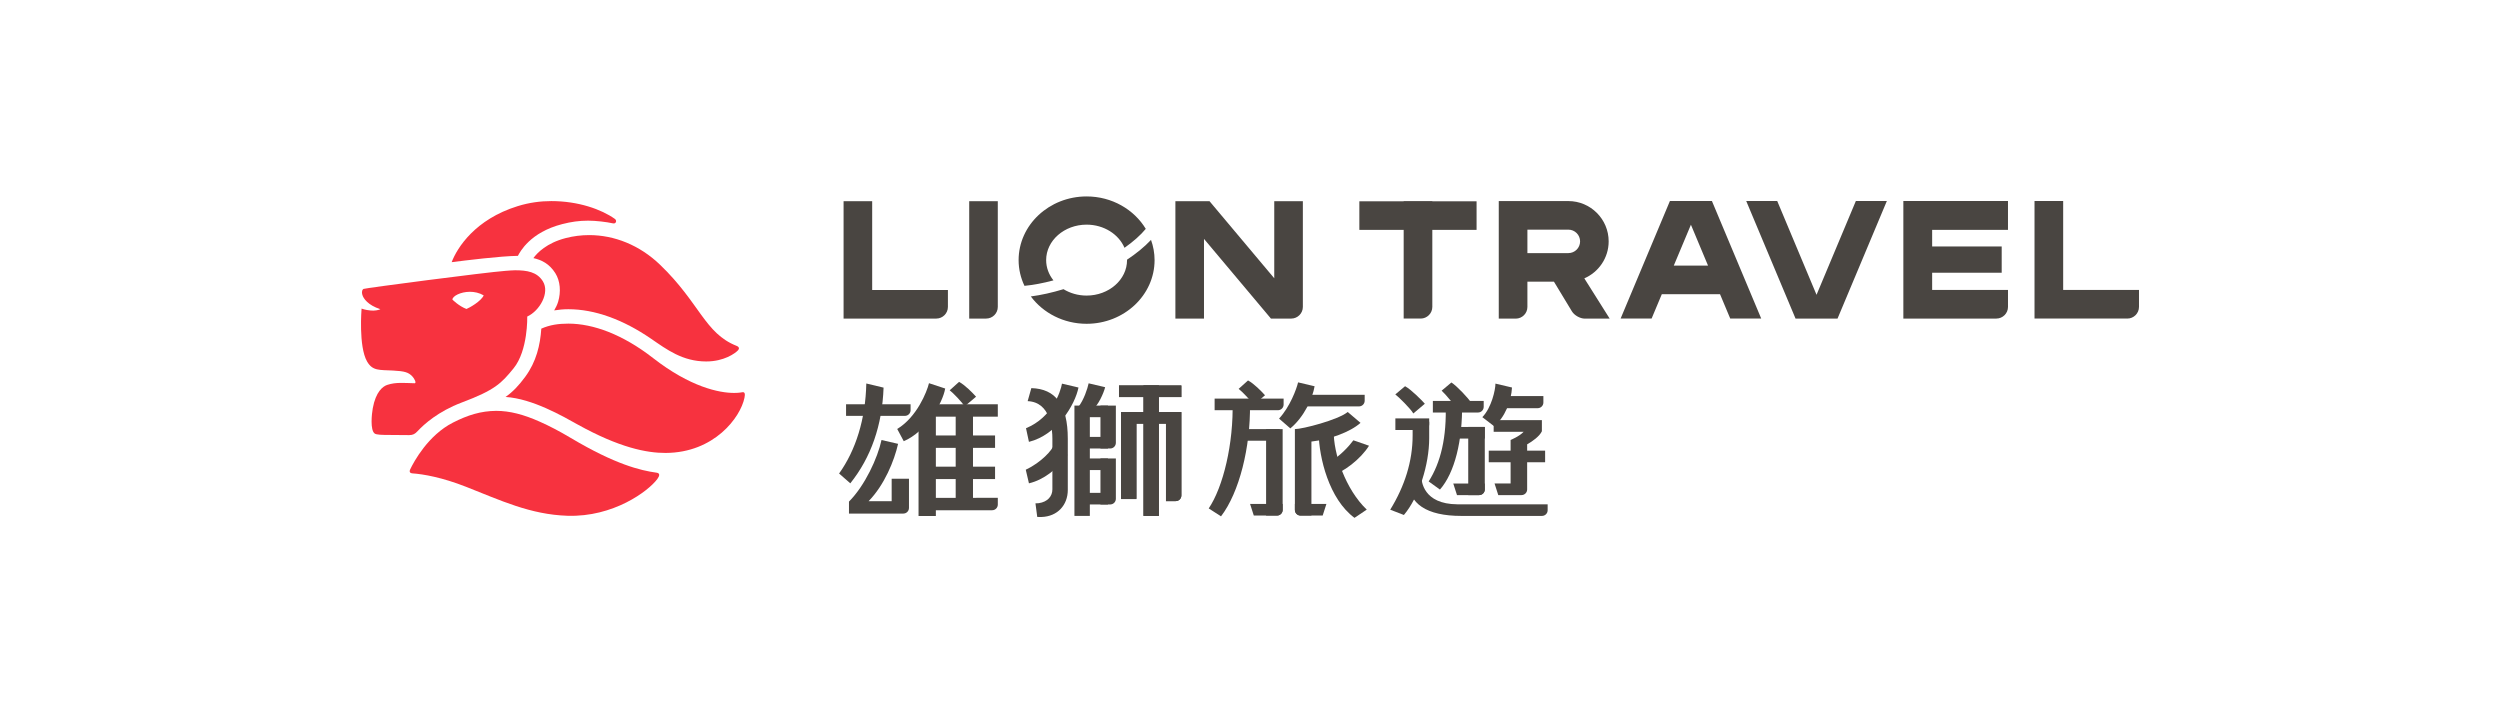 <?xml version="1.0" encoding="utf-8"?>
<!-- Generator: Adobe Illustrator 16.0.0, SVG Export Plug-In . SVG Version: 6.00 Build 0)  -->
<!DOCTYPE svg PUBLIC "-//W3C//DTD SVG 1.1//EN" "http://www.w3.org/Graphics/SVG/1.1/DTD/svg11.dtd">
<svg version="1.1" id="圖層_1" xmlns="http://www.w3.org/2000/svg" xmlns:xlink="http://www.w3.org/1999/xlink" x="0px" y="0px"
	 width="350px" height="100px" viewBox="0 0 350 100" enable-background="new 0 0 350 100" xml:space="preserve">
<g>
	<defs>
		<rect id="SVGID_1_" width="350" height="100"/>
	</defs>
	<clipPath id="SVGID_2_">
		<use xlink:href="#SVGID_1_"  overflow="visible"/>
	</clipPath>
	<path clip-path="url(#SVGID_2_)" fill="#F7323F" d="M103.12,48.42c-4.463-1.763-5.128-5.97-10.682-11.327
		c-2.912-2.81-6.47-4.179-9.951-4.179c-1.107,0-2.203,0.14-3.27,0.413c-2.698,0.694-4.016,2.086-4.542,2.807
		c1.132,0.253,2.233,0.778,3.074,2.116c0.689,1.102,0.804,2.603,0.392,3.987c-0.134,0.452-0.322,0.807-0.555,1.219
		c0.642-0.1,1.299-0.165,1.981-0.165c3.686,0,7.649,1.434,11.579,4.13c2.201,1.511,4.42,3.184,7.726,3.184
		c2.468,0.002,4.04-1.121,4.455-1.568C103.523,48.825,103.509,48.574,103.12,48.42"/>
	<path clip-path="url(#SVGID_2_)" fill="#F7323F" d="M73.815,44.315c1.732-0.793,3.19-3.321,2.187-4.934
		c-0.821-1.322-2.23-1.543-3.892-1.543c-0.394,0-0.797,0.044-1.418,0.088c-2.6,0.186-19.649,2.416-19.808,2.524
		c-0.128,0.088-0.296,0.299-0.155,0.82c0.133,0.495,0.764,1.451,2.521,2.017c-0.21,0.13-0.81,0.233-1.312,0.189
		c-0.846-0.075-1.318-0.273-1.318-0.273s-0.444,5.294,0.767,7.401c0.768,1.338,1.704,1.174,3.622,1.271
		c1.638,0.085,2.174,0.249,2.709,0.811c0.314,0.327,0.618,0.954,0.333,0.97c-0.859-0.014-1.367-0.067-2.021-0.05
		c-0.612,0.017-1.141,0.06-1.812,0.277c-0.615,0.201-1.611,0.947-2.033,3.282c-0.141,0.775-0.385,3.045,0.268,3.528
		c0.244,0.181,1.002,0.202,2.223,0.202c0.236,0,2.578,0.021,2.604,0.021c0.544,0,0.824-0.172,1.175-0.548
		c0.922-0.992,2.914-2.779,6.188-4.015c4.654-1.754,5.532-2.668,7.255-4.784C73.943,49.06,73.815,44.315,73.815,44.315
		 M65.303,43.256c-1.071-0.404-1.965-1.314-1.965-1.314c0.011-0.485,1.14-1.091,2.453-1.091c0.633,0,1.309,0.14,1.927,0.502
		C67.36,42.177,65.682,43.117,65.303,43.256"/>
	<path clip-path="url(#SVGID_2_)" fill="#F7323F" d="M103.965,54.908c-0.195,0.017-0.418,0.1-1.174,0.103
		c-2.112,0.007-6.158-0.833-11.357-4.881c-4.242-3.303-8.381-4.823-11.867-4.823c-1.376,0-2.592,0.175-3.784,0.704
		c-0.152,2.275-0.688,4.627-2.257,6.75c-0.902,1.22-1.704,2.076-2.748,2.813c3.768,0.232,8.05,2.723,10.075,3.848
		c5.84,3.244,9.686,4.004,12.349,3.99c6.801-0.037,10.46-4.979,11.023-7.712C104.346,55.114,104.262,54.884,103.965,54.908"/>
	<path clip-path="url(#SVGID_2_)" fill="#F7323F" d="M91.918,66.176c-2.269-0.312-5.783-1.16-11.992-4.854
		c-1.612-0.96-2.997-1.679-4.34-2.278c-2.262-1.011-4.215-1.524-6.126-1.524c-2.146,0.021-3.953,0.581-6.034,1.638
		c-3.497,1.775-5.489,5.487-5.998,6.55c-0.193,0.399,0.053,0.547,0.284,0.561c1.596,0.112,4.202,0.575,7.52,1.877
		c4.822,1.892,9.006,3.896,14.223,4.063c6.402,0.202,11.301-3.43,12.574-5.15C92.376,66.587,92.406,66.241,91.918,66.176"/>
	<path clip-path="url(#SVGID_2_)" fill="#F7323F" d="M86.082,30.647c-1.878-1.334-5.107-2.495-8.896-2.495
		c-1.509,0-3.1,0.207-4.718,0.71c-5.948,1.846-8.464,5.816-9.236,7.843c1.971-0.249,6.759-0.851,9.276-0.886
		c0.282-0.539,1.692-3.284,6.207-4.445c1.228-0.316,2.347-0.481,3.622-0.481c1.089,0,2.541,0.172,3.511,0.384
		c0.024,0.007,0.014,0.004,0.002,0C86.241,31.349,86.405,30.875,86.082,30.647"/>
	<path clip-path="url(#SVGID_2_)" fill="#494541" d="M124.833,67.027v3.137h-3.227c2.219-2.276,3.595-5.666,4.126-8.026l-2.32-0.537
		c-0.54,2.509-2.313,6.365-4.556,8.624V71.9h7.61c0.436,0,0.791-0.354,0.791-0.791v-4.082H124.833z"/>
	<path clip-path="url(#SVGID_2_)" fill="#494541" d="M134.271,53.46l-1.316,1.182c0.45,0.334,1.82,1.736,2.078,2.26l1.615-1.364
		C136.158,54.986,135.099,53.906,134.271,53.46"/>
	<rect x="128.596" y="57.924" clip-path="url(#SVGID_2_)" fill="#494541" width="2.424" height="14.316"/>
	<polygon clip-path="url(#SVGID_2_)" fill="#494541" points="130.428,56.597 129.48,58.334 139.694,58.334 139.694,56.597 	"/>
	<polygon clip-path="url(#SVGID_2_)" fill="#494541" points="130.428,60.963 129.48,62.701 139.309,62.7 139.309,60.963 	"/>
	<polygon clip-path="url(#SVGID_2_)" fill="#494541" points="130.428,65.33 129.48,67.066 139.309,67.066 139.309,65.33 	"/>
	<path clip-path="url(#SVGID_2_)" fill="#494541" d="M118.448,56.597v1.624h8.245c0.434,0,0.789-0.357,0.789-0.792v-0.832H118.448z"
		/>
	<path clip-path="url(#SVGID_2_)" fill="#494541" d="M130.058,53.647c-0.289,1.21-1.7,4.748-4.447,6.409l0.915,1.713
		c3.158-1.347,5.455-5.345,5.801-7.375L130.058,53.647z"/>
	<polygon clip-path="url(#SVGID_2_)" fill="#494541" points="133.796,56.949 133.796,71.171 136.219,71.171 136.219,57.507 	"/>
	<path clip-path="url(#SVGID_2_)" fill="#494541" d="M121.282,53.689c-0.105,4.987-1.472,9.338-3.809,12.604l1.568,1.374
		c2.9-3.62,4.472-8.121,4.659-13.399L121.282,53.689z"/>
	<path clip-path="url(#SVGID_2_)" fill="#494541" d="M130.671,69.697v1.736h8.232c0.436,0,0.791-0.354,0.791-0.79v-0.946H130.671z"
		/>
	<rect x="151.561" y="56.783" clip-path="url(#SVGID_2_)" fill="#494541" width="3.554" height="1.622"/>
	<rect x="151.561" y="61.167" clip-path="url(#SVGID_2_)" fill="#494541" width="3.554" height="1.622"/>
	<rect x="151.561" y="64.185" clip-path="url(#SVGID_2_)" fill="#494541" width="3.552" height="1.623"/>
	<rect x="151.561" y="69" clip-path="url(#SVGID_2_)" fill="#494541" width="3.552" height="1.624"/>
	<path clip-path="url(#SVGID_2_)" fill="#494541" d="M154.064,64.185v6.439h1.366c0.435,0,0.791-0.355,0.791-0.792v-5.647H154.064z"
		/>
	<rect x="158.047" y="57.692" clip-path="url(#SVGID_2_)" fill="#494541" width="7.132" height="1.622"/>
	<rect x="160.089" y="53.965" clip-path="url(#SVGID_2_)" fill="#494541" width="2.157" height="18.263"/>
	<rect x="156.944" y="57.692" clip-path="url(#SVGID_2_)" fill="#494541" width="2.156" height="12.134"/>
	<path clip-path="url(#SVGID_2_)" fill="#494541" d="M163.237,57.692v12.462h1.365c0.436,0,0.791-0.355,0.791-0.791V57.692H163.237z
		"/>
	<rect x="156.659" y="53.964" clip-path="url(#SVGID_2_)" fill="#494541" width="8.734" height="1.624"/>
	<rect x="158.047" y="57.692" clip-path="url(#SVGID_2_)" fill="#494541" width="7.132" height="1.622"/>
	<rect x="160.089" y="53.965" clip-path="url(#SVGID_2_)" fill="#494541" width="2.157" height="18.263"/>
	<rect x="156.944" y="57.692" clip-path="url(#SVGID_2_)" fill="#494541" width="2.156" height="12.18"/>
	<path clip-path="url(#SVGID_2_)" fill="#494541" d="M163.237,57.692v12.462h1.365c0.436,0,0.791-0.355,0.791-0.791V57.692H163.237z
		"/>
	<rect x="156.659" y="53.964" clip-path="url(#SVGID_2_)" fill="#494541" width="8.734" height="1.624"/>
	<rect x="150.42" y="56.783" clip-path="url(#SVGID_2_)" fill="#494541" width="2.157" height="15.444"/>
	<path clip-path="url(#SVGID_2_)" fill="#494541" d="M154.064,56.783v6.006h1.366c0.435,0,0.791-0.354,0.791-0.791v-5.215H154.064z"
		/>
	<path clip-path="url(#SVGID_2_)" fill="#494541" d="M148.678,53.709c-0.201,1.147-1.378,4.736-5.038,6.241l0.412,1.911
		c3.947-0.98,6.454-5.184,6.936-7.607L148.678,53.709z"/>
	<path clip-path="url(#SVGID_2_)" fill="#494541" d="M152.409,53.664c-0.158,0.754-0.669,2.318-1.435,3.301l1.94,0.433
		c0.857-0.651,1.603-2.38,1.807-3.188L152.409,53.664z"/>
	<path clip-path="url(#SVGID_2_)" fill="#494541" d="M144.387,54.337l-0.515,1.823c3.261,0.139,3.462,4.004,3.462,5.271v7.079
		c0,0.953-0.651,1.752-1.914,1.937l-0.456,0.023l0.25,1.904l0.582,0.006c2.261-0.065,3.696-1.676,3.696-3.788v-0.258v-6.903
		C149.492,56.635,147.757,54.429,144.387,54.337"/>
	<path clip-path="url(#SVGID_2_)" fill="#494541" d="M147.582,62.229c-0.262,0.789-1.787,2.493-3.975,3.533l0.445,1.904
		c2.055-0.479,4.013-2.003,5.394-3.976L147.582,62.229z"/>
	<path clip-path="url(#SVGID_2_)" fill="#494541" d="M189.474,61.642c-0.666,0.89-1.807,2.157-3.641,3.296l0.02,0.009l0.377,1.685
		c1.803-0.439,4.294-2.391,5.432-4.23L189.474,61.642z"/>
	<rect x="174.219" y="60.074" clip-path="url(#SVGID_2_)" fill="#494541" width="4.935" height="1.626"/>
	<path clip-path="url(#SVGID_2_)" fill="#494541" d="M177.253,60.074v12.104h1.524c0.438,0,0.794-0.354,0.794-0.791V60.074H177.253z
		"/>
	<path clip-path="url(#SVGID_2_)" fill="#494541" d="M175.011,70.554l0.521,1.624h3.246c0.438,0,0.794-0.354,0.794-0.792v-0.832
		H175.011z"/>
	<path clip-path="url(#SVGID_2_)" fill="#494541" d="M181.284,70.554v0.832c0,0.438,0.354,0.792,0.79,0.792h3.101l0.521-1.624
		H181.284z"/>
	<path clip-path="url(#SVGID_2_)" fill="#494541" d="M170.047,55.807v1.624h8.866c0.438,0,0.793-0.356,0.793-0.792v-0.832H170.047z"
		/>
	<path clip-path="url(#SVGID_2_)" fill="#494541" d="M174.725,53.261l-1.316,1.181c0.451,0.335,1.82,1.737,2.078,2.26l1.615-1.363
		C176.612,54.785,175.554,53.707,174.725,53.261"/>
	<path clip-path="url(#SVGID_2_)" fill="#494541" d="M174.999,56.535l-2.302-0.487l-0.025-0.002l-0.114,0.013l0.001,0.099
		c0.163,5.973-1.328,12.037-3.338,15.022l1.721,1.108c2.562-3.352,4.125-9.627,4.059-15.667L174.999,56.535z"/>
	<path clip-path="url(#SVGID_2_)" fill="#494541" d="M181.553,55.271l0.242,1.625h8.468c0.436,0,0.792-0.354,0.792-0.793v-0.832
		H181.553z"/>
	<path clip-path="url(#SVGID_2_)" fill="#494541" d="M188.681,57.678c-1.364,1.119-6.335,2.396-7.397,2.396v11.313
		c0,0.436,0.355,0.792,0.791,0.792h1.524V61.817c2.507-0.281,5.391-1.298,6.874-2.616L188.681,57.678z"/>
	<path clip-path="url(#SVGID_2_)" fill="#494541" d="M181.732,53.531c-0.209,0.916-1.136,3.421-2.663,5.073l1.576,1.371
		c1.952-1.613,3.121-4.239,3.398-5.898L181.732,53.531z"/>
	<path clip-path="url(#SVGID_2_)" fill="#494541" d="M186.721,60.279l-2.111,0.397c0.071,3.412,1.447,9.188,5.018,11.823
		l1.718-1.152C188.399,68.545,186.652,63.506,186.721,60.279"/>
	<rect x="203.118" y="59.775" clip-path="url(#SVGID_2_)" fill="#494541" width="4.752" height="1.625"/>
	<path clip-path="url(#SVGID_2_)" fill="#494541" d="M205.552,59.774v9.54h1.524c0.438,0,0.794-0.354,0.794-0.792v-8.748H205.552z"
		/>
	<path clip-path="url(#SVGID_2_)" fill="#494541" d="M203.456,67.69l0.523,1.624h3.097c0.438,0,0.793-0.354,0.793-0.792V67.69
		H203.456z"/>
	<path clip-path="url(#SVGID_2_)" fill="#494541" d="M209.113,58.821v1.627h4.2c-0.602,0.651-1.829,1.148-1.829,1.148v6.094h-2.247
		l0.521,1.625h3.251c0.438,0,0.792-0.355,0.792-0.793v-6.315c0.761-0.428,1.727-1.119,2.063-1.832v-1.554H209.113z"/>
	<path clip-path="url(#SVGID_2_)" fill="#494541" d="M195.352,58.579v1.625h3.94c0.436,0,0.795-0.358,0.795-0.794v-0.831H195.352z"
		/>
	<path clip-path="url(#SVGID_2_)" fill="#494541" d="M200.601,56.127v1.625h6.324c0.437,0,0.793-0.354,0.793-0.791v-0.834H200.601z"
		/>
	<path clip-path="url(#SVGID_2_)" fill="#494541" d="M209.921,55.447l-0.22,0.038l-0.348,1.661h5.926
		c0.437,0,0.794-0.355,0.794-0.793v-0.908L209.921,55.447z"/>
	<path clip-path="url(#SVGID_2_)" fill="#494541" d="M209.362,53.705c0.004,0.854-0.548,3.371-1.834,4.697l1.617,1.244
		c1.516-1.079,2.456-3.583,2.533-5.396L209.362,53.705z"/>
	<rect x="208.424" y="63.091" clip-path="url(#SVGID_2_)" fill="#494541" width="7.893" height="1.624"/>
	<path clip-path="url(#SVGID_2_)" fill="#494541" d="M197.768,59.031v1.921c0,3.646-1.11,7.106-3.137,10.405l1.914,0.741
		c2.12-2.505,3.542-7.091,3.542-10.744v-2.323H197.768z"/>
	<path clip-path="url(#SVGID_2_)" fill="#494541" d="M204.584,56.468l-1.983-0.016v-0.005l-0.105,0.004h-0.002l-0.108,0.005
		c0.185,4.769-0.697,8.33-2.373,10.945l1.58,1.138c2.053-2.336,3.175-6.819,3.1-12.074L204.584,56.468z"/>
	<path clip-path="url(#SVGID_2_)" fill="#494541" d="M203.197,53.548l-1.369,1.146c0.548,0.491,2.047,2.252,2.165,2.762l2.006-1.025
		C205.615,55.78,203.954,54.025,203.197,53.548"/>
	<path clip-path="url(#SVGID_2_)" fill="#494541" d="M204.031,70.603c-4.792-0.033-5.035-3.259-5.035-3.905v-0.155l-1.82,0.686
		v0.073c0,3.224,2.562,4.927,7.408,4.927h11.293c0.439,0,0.794-0.355,0.794-0.792v-0.832L204.031,70.603z"/>
	<path clip-path="url(#SVGID_2_)" fill="#494541" d="M196.71,54.07l-1.368,1.145c0.452,0.334,2.205,2.067,2.521,2.672l1.614-1.364
		C198.987,55.971,197.539,54.516,196.71,54.07"/>
	<path clip-path="url(#SVGID_2_)" fill="#494541" d="M288.844,40.588V28.141h-4.012v16.458h12.994c0.899,0,1.633-0.734,1.633-1.633
		v-2.378H288.844z"/>
	<path clip-path="url(#SVGID_2_)" fill="#494541" d="M196.514,28.182v16.417h2.377c0.897,0,1.634-0.734,1.634-1.633V28.182H196.514z
		"/>
	<rect x="190.309" y="28.182" clip-path="url(#SVGID_2_)" fill="#494541" width="16.411" height="4.001"/>
	<polygon clip-path="url(#SVGID_2_)" fill="#494541" points="259.819,28.142 254.315,41.274 248.811,28.142 244.471,28.142 
		251.375,44.6 257.255,44.6 264.159,28.142 	"/>
	<path clip-path="url(#SVGID_2_)" fill="#494541" d="M281.118,32.181v-4.039h-10.617h-0.02h-3.991h-0.021V44.6h0.021h12.976h0.02
		c0.898,0,1.633-0.734,1.633-1.633v-2.378h-0.02h-10.598v-2.41h9.736v-3.675h-9.736v-2.323H281.118z"/>
	<path clip-path="url(#SVGID_2_)" fill="#494541" d="M221.805,38.97c2.003-0.866,3.408-2.86,3.408-5.178
		c0-3.111-2.531-5.642-5.642-5.642h-9.744l0.001,0.005h-0.001v16.453h2.378c0.897,0,1.632-0.734,1.632-1.632v-3.542h3.716
		l2.515,4.156c0.34,0.56,1.153,1.018,1.807,1.018h3.482L221.805,38.97z M213.837,32.15h5.734c0.904,0,1.642,0.736,1.642,1.642
		c0,0.906-0.737,1.642-1.642,1.642h-5.734V32.15z"/>
	<path clip-path="url(#SVGID_2_)" fill="#494541" d="M242.233,44.599h4.339l-6.903-16.458h-5.88l-6.903,16.458h4.339l1.431-3.415
		h8.147L242.233,44.599z M234.33,37.185l2.399-5.723l2.396,5.723H234.33z"/>
	<path clip-path="url(#SVGID_2_)" fill="#494541" d="M178.395,28.168v10.79l-9.062-10.79h-4.778v16.432h4.005V33.446l9.372,11.155
		h2.838c0.896,0,1.631-0.734,1.631-1.63V28.168H178.395z"/>
	<path clip-path="url(#SVGID_2_)" fill="#494541" d="M152.124,31.45c2.43,0,4.504,1.353,5.305,3.244
		c1.243-0.877,2.259-1.781,2.979-2.654c-1.636-2.706-4.733-4.54-8.284-4.54c-5.249,0-9.519,3.999-9.519,8.915
		c0,1.283,0.297,2.5,0.819,3.603c1.265-0.122,2.628-0.38,4.058-0.766c-0.642-0.806-1.021-1.782-1.021-2.837
		C146.461,33.678,149,31.45,152.124,31.45"/>
	<path clip-path="url(#SVGID_2_)" fill="#494541" d="M157.783,36.357c0,0.019,0.004,0.039,0.004,0.057
		c0,2.739-2.541,4.967-5.663,4.967c-1.203,0-2.316-0.334-3.234-0.896c-1.596,0.486-3.134,0.827-4.574,1.016
		c1.722,2.312,4.578,3.83,7.808,3.83c5.248,0,9.518-4,9.518-8.917c0-0.99-0.18-1.941-0.5-2.831
		C160.242,34.547,159.095,35.484,157.783,36.357"/>
	<path clip-path="url(#SVGID_2_)" fill="#494541" d="M135.689,28.168v16.432h2.372c0.898,0,1.631-0.734,1.631-1.63V28.168H135.689z"
		/>
	<path clip-path="url(#SVGID_2_)" fill="#494541" d="M122.105,40.596V28.169h-4.004v16.432h12.976c0.897,0,1.631-0.733,1.631-1.63
		v-2.375H122.105z"/>
</g>
</svg>

